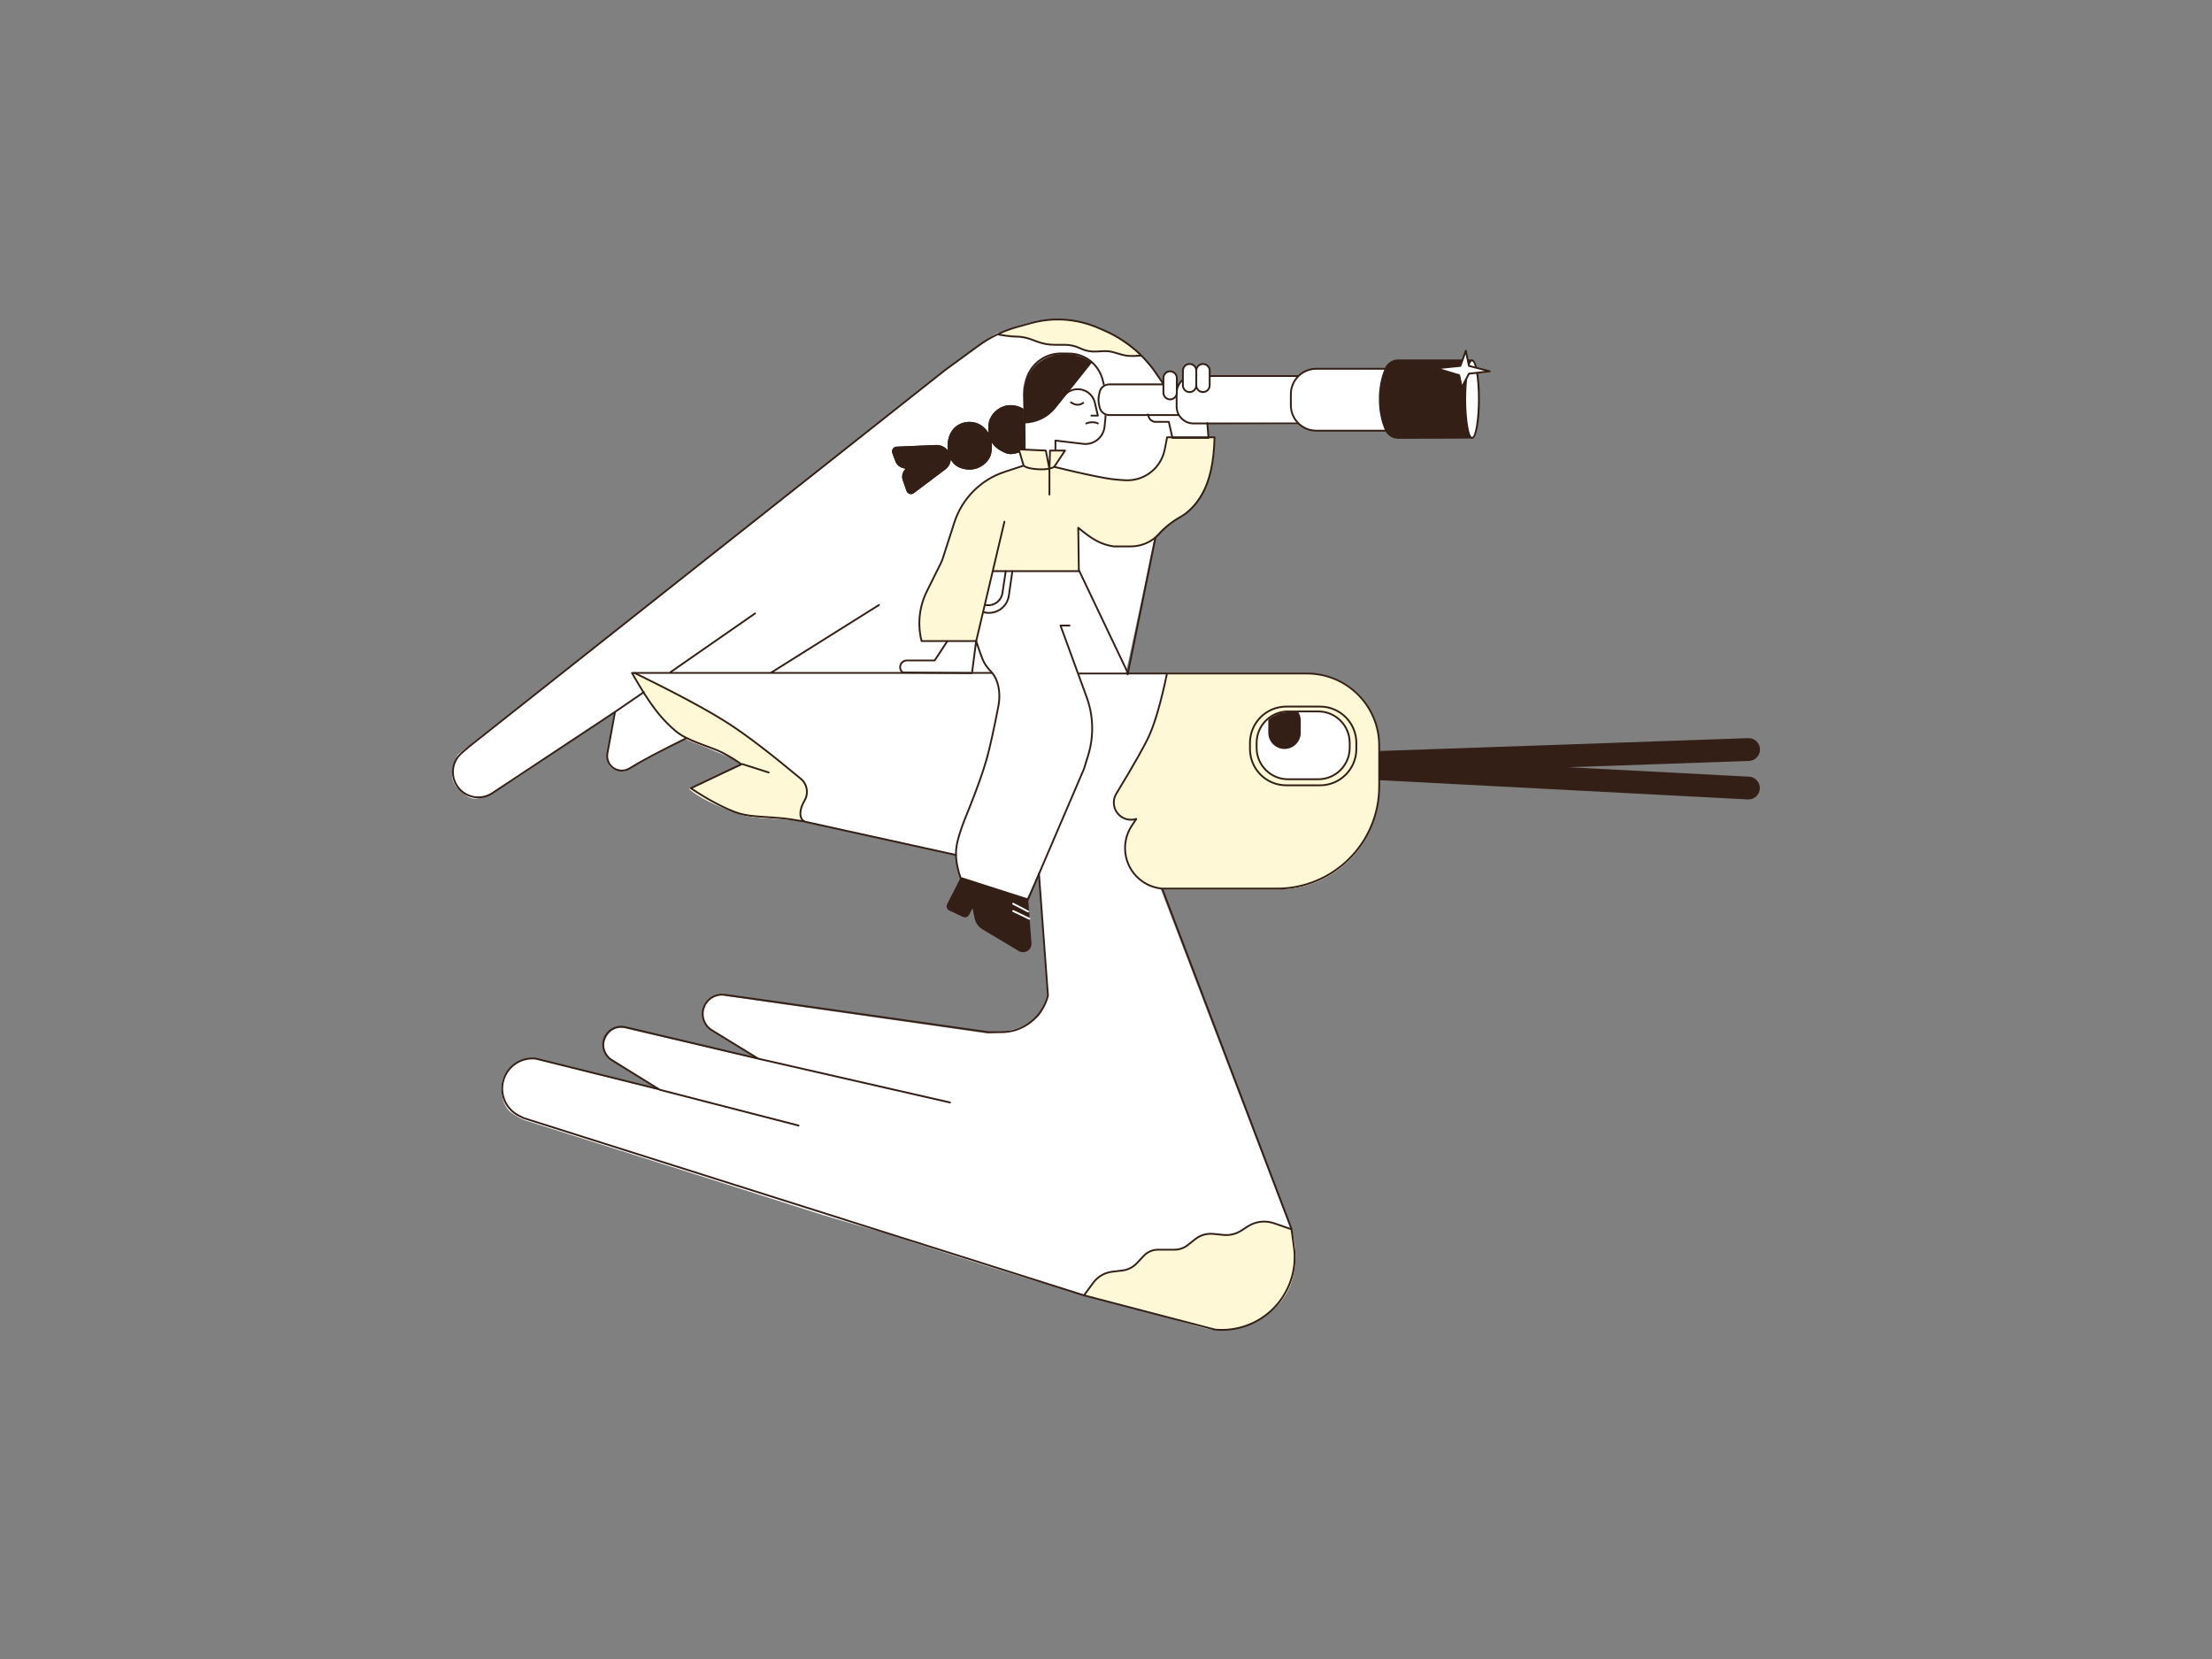 <svg width="1840" height="1380" viewBox="0 0 1840 1380" fill="none" xmlns="http://www.w3.org/2000/svg">
<rect x="0" y="0" width="1840" height="1380" fill="#808080" stroke="none"/>
<path fill-rule="evenodd" clip-rule="evenodd" d="M439.569 881.002C437.696 881.11 436.378 881.277 435.615 881.505C431.525 882.727 428.881 884.425 427.213 885.526C422.665 888.526 420.057 893.427 418.81 896.081C416.686 900.605 416.521 906.804 418.316 914.678C419.584 918.524 421.232 921.54 423.259 923.726C425.285 925.912 429.366 928.504 435.5 931.502C555.076 969.385 635.242 994.885 676 1008C700.312 1015.83 725.656 1022.31 744.5 1028.5C806.125 1048.77 838.418 1058.78 881.5 1071.5C883.646 1072.14 891.98 1074.47 906.5 1078.5L1051 1094L1074 1023.5L965.5 739.502L975 560.502L936.5 560.002C954.902 475.132 967.735 411.466 975 369.002C982.265 326.539 981.317 320.74 972.155 351.606C971.637 336.192 970.085 325.657 967.5 320.002C963.773 311.85 956.86 305.258 952.5 300.002C943.603 289.28 928.243 279.507 906.419 270.683C889.792 266.992 877.27 265.484 868.856 266.159C860.442 266.835 847.921 270.353 831.293 276.714C828.986 275.374 799.99 296.819 744.304 341.051C688.618 385.282 567.517 480.766 381 627.502C374.333 639.836 374.333 649.336 381 656.002C391 666.002 394.753 665.111 402.5 663.002C404.122 662.561 412.289 657.894 427 649.002L511 592.502L505 629.002C505.182 633.513 506.349 636.679 508.5 638.502C510.651 640.326 514.318 641.326 519.5 641.502L570 614.502L669.672 656.198C666.746 664.241 665.022 670.509 664.5 675.002C663.978 679.496 664.645 682.329 666.5 683.502C666.576 683.084 683.076 686.417 716 693.502C729.463 696.4 755.831 702.155 795.103 710.77C797.133 724.246 798.932 731.157 800.5 731.502C809.258 733.434 822.888 753.927 852.5 749.002C853.791 748.788 857.625 741.121 864 726.002L871.327 828.599C868.823 835.012 867.047 839.48 866 842.002C864.953 844.525 862.453 846.858 858.5 849.002C852.772 852.997 847.272 855.497 842 856.502C840.145 856.856 838.016 857.889 835.834 858.243C833.155 858.677 828.542 859.18 821.995 859.75L603.5 828.502C597.446 826.308 592.113 828.059 587.5 833.755C582.887 839.452 583.387 846.534 589 855.002L630.5 881.002L519.333 855.234C513.073 854.229 508.295 856.407 505 861.769C502.838 865.286 501.9 869.053 503 873.002C503.384 874.383 504.545 876.503 506.483 879.361L548 906.502L445.5 881.002H439.569Z" fill="white"/>
<path fill-rule="evenodd" clip-rule="evenodd" d="M971.857 351.688H960C956.962 351.688 954.5 349.226 954.5 346.188V345.188C954.5 342.15 956.962 339.688 960 339.688H970.283C970.512 333.083 975.412 327.37 982.183 326.345C982.876 326.241 983.576 326.188 984.277 326.188H989.255C996.612 326.188 1002.71 331.881 1003.22 339.22L1005 364.883L973.899 365.188L971.857 351.688Z" fill="white"/>
<path fill-rule="evenodd" clip-rule="evenodd" d="M526 561.002C537.972 563.345 559.422 573.721 590.349 592.129C603.692 600.07 620.431 611.152 637.24 624.762C642.23 628.802 649.7 635.336 656.694 641.329C662.491 646.295 668.069 650.462 670.662 656.39C672.407 660.381 666.923 665.66 665.174 673.46C664.85 674.908 664.728 677.922 666.172 681.492C666.424 682.114 667.089 682.951 668.167 684.002C670.489 683.613 666.665 682.944 656.694 681.994C637.426 680.159 625.34 680.931 614.293 676.974C594.673 669.945 581.038 663.084 573.389 656.39L616.788 636.811C611.98 632.227 607.491 629.048 603.319 627.272C590.597 621.856 573.301 617.883 565.907 611.709C560.547 607.234 553.382 601.238 546.951 593.133C542.413 587.414 535.43 576.704 526 561.002Z" fill="#FFF8D7"/>
<path fill-rule="evenodd" clip-rule="evenodd" d="M788.482 374.758C788.3 373.46 788.211 372.127 788.211 370.779C788.211 365.934 789.7 360.982 792.376 357.533C795.759 353.173 800.967 350.91 806.656 350.91C813.235 350.91 819.01 354.621 822.275 360.206C822.166 359.293 822.11 358.347 822.11 357.368C822.11 354.303 822.201 351.335 823.3 348.728C826.232 341.767 833.144 337.002 840.555 337.002C845.264 337.002 850.385 338.733 853.645 341.939C857.436 345.669 859 351.32 859 357.368C859 364.367 856.73 370.365 851.86 374.03C848.903 376.256 844.403 377.733 840.555 377.733C837.24 377.733 833.723 375.721 831.035 374.03C828.502 372.438 826.428 370.418 824.919 367.977C825.039 368.892 825.101 369.828 825.101 370.779C825.101 374.842 824.663 378.47 822.721 381.617C819.416 386.97 813.071 390.648 806.656 390.648C802.188 390.648 797.352 389.28 794.161 386.433C792.822 385.239 791.721 383.808 790.847 382.207C790.677 385.348 789.153 388.353 786.518 390.34L760.191 410.193C758.428 411.523 755.92 411.171 754.589 409.408C754.339 409.076 754.142 408.707 754.006 408.315L750.936 399.501C749.801 396.242 750.629 392.622 753.068 390.181L753.262 389.986L750.605 389.182C747.909 388.366 745.751 386.335 744.772 383.694L742.262 376.916C741.495 374.844 742.552 372.543 744.624 371.776C745.015 371.631 745.426 371.548 745.843 371.53L778.591 370.14C782.508 369.974 786.174 371.752 788.482 374.758Z" fill="#341F16"/>
<path fill-rule="evenodd" clip-rule="evenodd" d="M1304.72 638.198L1454.9 646.056C1460.13 646.33 1464.15 650.789 1463.87 656.017C1463.87 656.018 1463.87 656.018 1463.87 656.018C1463.6 661.247 1459.14 665.263 1453.91 664.99L1148.82 649.04C1146.61 648.925 1144.91 647.044 1145.03 644.837C1145.03 644.837 1145.03 644.837 1145.03 644.837L1145.35 638.746L1145 628.79C1144.92 626.583 1146.65 624.73 1148.86 624.653C1148.86 624.653 1148.86 624.653 1148.86 624.653L1454.19 614.008C1459.42 613.825 1463.81 617.919 1463.99 623.152C1464.18 628.384 1460.08 632.774 1454.85 632.956C1454.85 632.956 1454.85 632.956 1454.85 632.956L1304.72 638.198Z" fill="#341F16"/>
<path d="M924 319.252H982C982.414 319.252 982.75 319.588 982.75 320.002V345.002C982.75 345.417 982.414 345.752 982 345.752H924C918.063 345.752 913.25 340.94 913.25 335.002V330.002C913.25 324.065 918.063 319.252 924 319.252ZM981.25 320.752H924C918.891 320.752 914.75 324.894 914.75 330.002V335.002C914.75 340.111 918.891 344.252 924 344.252H981.25V320.752Z" fill="#341F16"/>
<path fill-rule="evenodd" clip-rule="evenodd" d="M1147 618.843V656.091C1147 702.302 1109.54 739.763 1063.33 739.763H970.866C952.645 740.733 937.087 726.748 936.118 708.526C935.777 702.132 937.302 695.777 940.507 690.234L945.587 681.446C923.299 683.257 921.132 670.126 939.087 642.056C957.041 613.985 967.634 586.634 970.866 560.002H1088.16C1120.66 560.002 1147 586.346 1147 618.843Z" fill="#FFF8D7"/>
<path fill-rule="evenodd" clip-rule="evenodd" d="M1147 618.843V656.091C1147 702.302 1109.54 739.763 1063.33 739.763H970.866C952.645 740.733 937.087 726.748 936.118 708.526C935.777 702.132 937.302 695.777 940.507 690.234L945.587 681.446C923.299 683.257 921.132 670.126 939.087 642.056C957.041 613.985 967.634 586.634 970.866 560.002H1088.16C1120.66 560.002 1147 586.346 1147 618.843Z" fill="#FFF8D7"/>
<path fill-rule="evenodd" clip-rule="evenodd" d="M788.482 374.758C788.3 373.46 788.211 372.127 788.211 370.779C788.211 365.934 789.7 360.982 792.376 357.533C795.759 353.173 800.967 350.91 806.656 350.91C813.235 350.91 819.01 354.621 822.275 360.206C822.166 359.293 822.11 358.347 822.11 357.368C822.11 354.303 822.201 351.335 823.3 348.728C826.232 341.767 833.144 337.002 840.555 337.002C845.264 337.002 850.385 338.733 853.645 341.939C857.436 345.669 859 351.32 859 357.368C859 364.367 856.73 370.365 851.86 374.03C848.903 376.256 844.403 377.733 840.555 377.733C837.24 377.733 833.723 375.721 831.035 374.03C828.502 372.438 826.428 370.418 824.919 367.977C825.039 368.892 825.101 369.828 825.101 370.779C825.101 374.842 824.663 378.47 822.721 381.617C819.416 386.97 813.071 390.648 806.656 390.648C802.188 390.648 797.352 389.28 794.161 386.433C792.822 385.239 791.721 383.808 790.847 382.207C790.677 385.348 789.153 388.353 786.518 390.34L760.191 410.193C758.428 411.523 755.92 411.171 754.589 409.408C754.339 409.076 754.142 408.707 754.006 408.315L750.936 399.501C749.801 396.242 750.629 392.622 753.068 390.181L753.262 389.986L750.605 389.182C747.909 388.366 745.751 386.335 744.772 383.694L742.262 376.916C741.495 374.844 742.552 372.543 744.624 371.776C745.015 371.631 745.426 371.548 745.843 371.53L778.591 370.14C782.508 369.974 786.174 371.752 788.482 374.758Z" fill="#341F16"/>
<path fill-rule="evenodd" clip-rule="evenodd" d="M526 561.002C537.972 563.345 559.422 573.721 590.349 592.129C603.692 600.07 620.431 611.152 637.24 624.762C642.23 628.802 649.7 635.336 656.694 641.329C662.491 646.295 668.069 650.462 670.662 656.39C672.407 660.381 666.923 665.66 665.174 673.46C664.85 674.908 664.728 677.922 666.172 681.492C666.424 682.114 667.089 682.951 668.167 684.002C670.489 683.613 666.665 682.944 656.694 681.994C637.426 680.159 625.34 680.931 614.293 676.974C594.673 669.945 581.038 663.084 573.389 656.39L616.788 636.811C611.98 632.227 607.491 629.048 603.319 627.272C590.597 621.856 573.301 617.883 565.907 611.709C560.547 607.234 553.382 601.238 546.951 593.133C542.413 587.414 535.43 576.704 526 561.002Z" fill="#FFF8D7"/>
<path fill-rule="evenodd" clip-rule="evenodd" d="M850.616 387.974C851.563 387.797 852.524 387.631 853.5 387.477L853.324 387.927L867.13 387.685C867.222 387.685 867.313 387.686 867.404 387.686C869.505 386.61 873.008 386.789 877.913 388.223C921.535 401.494 947.929 403.295 957.093 393.627C966.258 383.959 970.954 376.416 971.183 364.541L1010 364.002C1009.28 398.45 1000.66 415.494 981.965 430.206C977.208 433.951 971.183 434.512 961.478 445.815C951.774 457.119 929.67 454.966 919.965 452.813C913.708 451.424 906.16 446.939 897.322 439.357V474.881H825.814L812.225 533.002H765.775C761.201 525.101 765.468 495.775 778.585 475.066C785.796 463.683 789.211 438.137 801.012 419.276C808.563 407.207 823.854 393.028 850.486 387.999L850.5 387.976L850.616 387.974Z" fill="#FFF8D7"/>
<mask id="mask0" mask-type="alpha" maskUnits="userSpaceOnUse" x="852" y="294" width="68" height="97">
<path d="M852 350.857V328.002C852 309.225 867.222 294.002 886 294.002C904.778 294.002 920 309.225 920 328.002V351.518C920 361.459 911.941 369.518 902 369.518C901.004 369.518 900.01 369.436 899.028 369.271C888.745 367.55 881.706 366.648 877.913 366.565L878 387.817C873.651 389.456 869.317 390.456 865 390.817C860.683 391.178 856.349 390.311 852 388.218V350.857Z" fill="white"/>
</mask>
<g mask="url(#mask0)">
<path d="M852 350.857V328.002C852 309.225 867.222 294.002 886 294.002C904.778 294.002 920 309.225 920 328.002V351.518C920 361.459 911.941 369.518 902 369.518C901.004 369.518 900.01 369.436 899.028 369.271C888.745 367.55 881.706 366.648 877.913 366.565L878 387.817C873.651 389.456 869.317 390.456 865 390.817C860.683 391.178 856.349 390.311 852 388.218V350.857Z" fill="white"/>
</g>
<mask id="mask1" mask-type="alpha" maskUnits="userSpaceOnUse" x="851" y="294" width="73" height="98">
<path d="M852 373.242L851.153 328.496C850.799 309.803 865.666 294.362 884.359 294.009C884.573 294.004 884.787 294.002 885 294.002H886.267C906.612 294.002 923.105 310.496 923.105 330.841C923.105 331.769 923.07 332.697 923 333.622L921.509 353.315C920.759 363.228 912.114 370.655 902.201 369.904C901.643 369.862 901.087 369.794 900.536 369.7C889.43 367.807 881.889 366.817 877.913 366.73L878 388.002C873.651 389.641 869.318 390.641 865 391.002C860.683 391.363 856.349 390.497 852 388.403V373.242Z" fill="white"/>
</mask>
<g mask="url(#mask1)">
<path d="M852 373.242L851.153 328.496C850.799 309.803 865.666 294.362 884.359 294.009C884.573 294.004 884.787 294.002 885 294.002H886.267C906.612 294.002 923.105 310.496 923.105 330.841C923.105 331.769 923.07 332.697 923 333.622L921.509 353.315C920.759 363.228 912.114 370.655 902.201 369.904C901.643 369.862 901.087 369.794 900.536 369.7C889.43 367.807 881.889 366.817 877.913 366.73L878 388.002C873.651 389.641 869.318 390.641 865 391.002C860.683 391.363 856.349 390.497 852 388.403V373.242Z" fill="white"/>
<path fill-rule="evenodd" clip-rule="evenodd" d="M851.721 352.188C862.037 352.188 871.791 347.488 878.22 339.42L911.581 297.552L920.651 310.466L927 283.645L849 277.188L851.721 352.188Z" fill="#341F16"/>
</g>
<path d="M852.393 373.677L852 328.861C852.08 325.794 852.246 323.453 852.499 321.839C852.568 321.399 852.741 320.38 853.021 318.785C855.546 304.343 868.089 293.859 882.668 294.004L889.465 294.072C901.994 294.196 913.019 302.421 916.773 314.445C918.496 319.965 919.512 325.272 919.819 330.365C920.253 337.57 919.907 345.844 918.782 355.187C917.726 363.961 909.816 370.225 901.088 369.199L877.931 366.476V375.002" stroke="#341F16" stroke-width="1.5" stroke-linecap="round" stroke-linejoin="round"/>
<path fill-rule="evenodd" clip-rule="evenodd" d="M922.735 319.002H984V346.002H922.735C918.64 346.002 915.062 343.239 914.027 339.277C913.342 336.656 913 334.398 913 332.502C913 330.607 913.342 328.349 914.027 325.728C915.062 321.766 918.64 319.002 922.735 319.002Z" fill="white"/>
<path d="M922.707 319.002H984V346.002H922.707C918.63 346.002 915.066 343.248 914.032 339.297C913.344 336.667 913 334.403 913 332.502C913 330.602 913.344 328.337 914.032 325.708C915.066 321.757 918.63 319.002 922.707 319.002ZM922.707 320.5C919.31 320.5 916.34 322.795 915.478 326.088C914.82 328.602 914.495 330.744 914.495 332.502C914.495 334.261 914.82 336.403 915.478 338.917C916.34 342.209 919.31 344.505 922.707 344.505H982.505V320.5H922.707Z" fill="#341F16"/>
<path fill-rule="evenodd" clip-rule="evenodd" d="M877.221 388.111L872.901 389.017L873.471 374.422H886L877.221 388.111ZM872.655 389.225C865.297 389.972 860.54 390.181 858.386 389.851C856.231 389.521 853.711 388.513 850.824 386.828L848 374.002L869.891 374.741L872.655 389.225Z" fill="#FFF8D7"/>
<path fill-rule="evenodd" clip-rule="evenodd" d="M849.264 280.831C844.664 280.968 841.029 280.802 838.36 280.332C835.691 279.861 833.238 278.751 831 277.002C840.718 273.186 848.218 270.686 853.5 269.502C865.972 266.708 876.249 265.622 880.729 265.832C897.095 266.6 910.907 271.383 923.374 277.516C929.274 280.418 937.623 286.573 948.42 295.982C942.488 296.01 938.181 295.85 935.5 295.502C930.437 294.846 925.959 293.06 921.5 292.502C913.164 291.46 907.189 293.982 902.639 292.467C897.989 290.92 894.269 288.458 890.969 287.988C882.337 286.757 877.24 287.018 870.381 285.813C865.64 284.98 858.601 283.319 849.264 280.831ZM902 1078C903.905 1075.41 905.239 1073.57 906 1072.5C909.463 1067.63 911.896 1064.43 914 1062.5C921.45 1055.67 933.54 1060.73 940.5 1055.5C945.848 1051.49 949.378 1047.05 954 1043C958.018 1039.49 962.951 1040.02 968 1040C974.597 1039.98 981.342 1039.85 986 1037C992.032 1033.32 997.875 1027.49 1003.5 1026.5C1011.93 1025.02 1019.19 1028.34 1026 1027C1033.86 1025.46 1039.49 1020.14 1045.5 1018C1049.97 1016.41 1054.16 1016.58 1062 1019C1064.25 1019.7 1068.41 1021.03 1074.5 1023C1076.27 1029.83 1077.27 1035.17 1077.5 1039C1077.72 1042.58 1077.82 1046.01 1077.5 1050C1075.5 1075 1064.43 1086.19 1050 1096.5C1045.34 1099.83 1041.33 1100.32 1038.5 1101.5C1033.83 1103.46 1031.26 1105.13 1022.5 1106C1020.61 1106.19 1016.92 1106.27 1014.5 1106.5C1006.75 1107.26 991.326 1101.38 963.5 1094C949.329 1090.25 928.829 1084.91 902 1078Z" fill="#FFF8D7"/>
<path fill-rule="evenodd" clip-rule="evenodd" d="M799.095 730.002L787.881 752.012C786.878 753.98 787.661 756.389 789.629 757.392C789.671 757.413 789.713 757.433 789.756 757.453L800.931 762.661C802.865 763.562 805.166 762.786 806.16 760.898L809 755.502L810.64 763.721C811.413 767.599 813.791 770.968 817.184 772.998L847.421 791.078C850.739 793.063 855.037 791.981 857.022 788.663C857.762 787.425 858.102 785.988 857.994 784.549L855.238 747.695" fill="#341F16"/>
<path fill-rule="evenodd" clip-rule="evenodd" d="M992.552 312.002H1079.76L1080 353.002L992.627 352.53C987.235 352.501 982.42 349.146 980.526 344.097C978.842 339.609 978 335.82 978 332.732C978 329.698 978.704 325.862 980.113 321.224C981.777 315.747 986.828 312.002 992.552 312.002Z" fill="white"/>
<path d="M992.75 312.002H1080.25C1080.66 312.002 1081 312.342 1081 312.762V352.243C1081 352.663 1080.66 353.002 1080.25 353.002H992.75C984.604 353.002 978 346.317 978 338.07V326.935C978 318.688 984.604 312.002 992.75 312.002ZM1079.5 313.521H992.75C985.432 313.521 979.5 319.526 979.5 326.935V338.07C979.5 345.478 985.432 351.484 992.75 351.484H1079.5V313.521Z" fill="#341F16"/>
<path fill-rule="evenodd" clip-rule="evenodd" d="M1090.01 307.806L1094.6 307.15L1174 307.002V357.855L1093.21 357.991C1088.99 357.998 1084.93 356.334 1081.93 353.36C1078.56 350.027 1076.81 348.25 1076.68 348.031C1072.51 341.067 1074.45 336.564 1074.45 332.429C1074.45 328.703 1075.31 324.147 1077.04 318.761C1078.91 312.927 1083.95 308.674 1090.01 307.806Z" fill="white"/>
<path d="M1097 592.002H1072C1057.64 592.002 1046 603.643 1046 618.002V622.002C1046 636.362 1057.64 648.002 1072 648.002H1097C1111.36 648.002 1123 636.362 1123 622.002V618.002C1123 603.643 1111.36 592.002 1097 592.002Z" fill="white"/>
<mask id="mask2" mask-type="alpha" maskUnits="userSpaceOnUse" x="1046" y="592" width="77" height="57">
<path d="M1097 592.002H1072C1057.64 592.002 1046 603.643 1046 618.002V622.002C1046 636.362 1057.64 648.002 1072 648.002H1097C1111.36 648.002 1123 636.362 1123 622.002V618.002C1123 603.643 1111.36 592.002 1097 592.002Z" fill="white"/>
</mask>
<g mask="url(#mask2)">
<path d="M1082 599.502C1082 592.047 1075.96 586.002 1068.5 586.002C1061.04 586.002 1055 592.047 1055 599.502V609.502C1055 616.958 1061.04 623.002 1068.5 623.002C1075.96 623.002 1082 616.958 1082 609.502V599.502Z" fill="#341F16"/>
</g>
<path d="M890.239 334.258C890.481 333.917 890.956 333.834 891.302 334.072C894.716 336.429 897.749 336.554 900.579 334.477C900.917 334.229 901.394 334.298 901.646 334.632C901.897 334.965 901.827 335.437 901.489 335.685C898.114 338.162 894.367 338.025 890.427 335.306C890.082 335.067 889.998 334.598 890.239 334.258ZM902.894 352.586C902.706 352.214 902.858 351.762 903.235 351.577C904.702 350.853 906.511 350.494 908.661 350.494C910.844 350.494 912.505 350.863 913.66 351.623C914.011 351.854 914.105 352.321 913.872 352.667C913.638 353.013 913.164 353.106 912.814 352.876C911.936 352.299 910.544 351.999 908.661 351.999C906.743 351.999 905.161 352.309 903.917 352.923C903.54 353.109 903.082 352.958 902.894 352.586ZM909.951 335.043C909.204 331.85 907.312 329.031 904.625 327.105C898.468 322.692 889.852 324.039 885.38 330.114C885.132 330.45 884.655 330.525 884.315 330.281C883.974 330.036 883.898 329.566 884.146 329.229C889.113 322.482 898.683 320.985 905.521 325.887C908.506 328.026 910.607 331.157 911.438 334.704L913.98 345.558C914.091 346.029 913.728 346.48 913.237 346.48H907.864C907.443 346.48 907.102 346.143 907.102 345.727C907.102 345.311 907.443 344.975 907.864 344.975H912.278L909.951 335.043Z" fill="#341F16"/>
<path d="M1094.88 306.002H1155.25C1155.66 306.002 1156 306.341 1156 306.76V358.245C1156 358.663 1155.66 359.002 1155.25 359.002H1094.88C1082.8 359.002 1073 349.172 1073 337.045V327.96C1073 315.833 1082.8 306.002 1094.88 306.002ZM1154.49 307.517H1094.88C1083.63 307.517 1074.51 316.669 1074.51 327.96V337.045C1074.51 348.336 1083.63 357.488 1094.88 357.488H1154.49V307.517Z" fill="#341F16"/>
<path fill-rule="evenodd" clip-rule="evenodd" d="M994.5 306.208C995.37 304.316 997.281 303.002 999.5 303.002H1000.5C1003.54 303.002 1006 305.465 1006 308.502V321.502C1006 324.54 1003.54 327.002 1000.5 327.002H999.5C997.066 327.002 995.001 325.421 994.277 323.23C993.329 324.886 991.545 326.002 989.5 326.002C986.462 326.002 984 323.54 984 320.502V308.502C984 305.465 986.462 303.002 989.5 303.002C991.719 303.002 993.63 304.316 994.5 306.208ZM973.5 309.002C976.538 309.002 979 311.465 979 314.502V327.502C979 330.54 976.538 333.002 973.5 333.002C970.462 333.002 968 330.54 968 327.502V314.502C968 311.465 970.462 309.002 973.5 309.002Z" fill="white"/>
<path d="M842.41 752.422C842.032 752.226 841.89 751.769 842.092 751.401C842.294 751.034 842.764 750.895 843.142 751.092L855.555 757.547C855.933 757.743 856.076 758.2 855.874 758.568C855.672 758.935 855.202 759.074 854.824 758.877L842.41 752.422ZM842.433 758.469C842.048 758.285 841.891 757.833 842.08 757.459C842.27 757.085 842.735 756.932 843.119 757.116L856.567 763.571C856.952 763.756 857.109 764.208 856.92 764.582C856.73 764.955 856.265 765.109 855.881 764.924L842.433 758.469Z" fill="white"/>
<path d="M938.766 561.002L938.735 561.152C938.652 561.558 938.256 561.82 937.85 561.737C937.494 561.665 937.249 561.351 937.25 561.002H897.722C897.308 561.002 896.972 560.666 896.972 560.252C896.972 559.838 897.308 559.502 897.722 559.502H937.54L960.265 447.853C960.348 447.447 960.744 447.185 961.15 447.268C961.555 447.35 961.818 447.746 961.735 448.152L939.071 559.502H970.715C970.725 559.502 970.735 559.502 970.745 559.502H1087.24C1120.8 559.502 1148 586.688 1148 620.224V654.208C1148 701.544 1109.6 739.918 1062.24 739.918H967.817L1074.94 1021.77L1074.98 1021.93L1077.1 1037.32C1081.71 1070.88 1058.23 1101.82 1024.65 1106.43C1020.01 1107.07 1015.32 1107.17 1010.67 1106.74L1010.55 1106.72L901.574 1078.25C901.542 1078.24 901.511 1078.23 901.48 1078.22L435.445 930.794L435.337 930.75L431.363 928.772C418.555 922.396 413.344 906.851 419.723 894.05C424.566 884.333 434.959 878.667 445.755 879.857L445.854 879.875L543.71 904.206L508.481 882.424C501.083 877.85 498.796 868.148 503.372 860.754C506.941 854.99 513.8 852.155 520.399 853.718L626.31 878.794L591.801 857.635C583.915 852.799 581.445 842.49 586.283 834.609C589.759 828.945 596.258 825.873 602.844 826.778L621.798 829.384L822.267 857.863H832.807C850.867 857.863 866.6 845.568 870.963 828.063L863.471 726.73C863.44 726.317 863.75 725.957 864.164 725.927C864.577 725.896 864.936 726.206 864.967 726.619L872.468 828.072C872.473 828.15 872.467 828.229 872.448 828.306C867.961 846.543 851.597 859.362 832.807 859.362H822.214L822.109 859.355L621.59 830.869L602.64 828.263C596.644 827.439 590.727 830.237 587.561 835.393C583.157 842.568 585.406 851.954 592.586 856.357L631.085 879.964C631.812 880.409 631.35 881.529 630.52 881.332L520.053 855.177C514.082 853.763 507.876 856.328 504.648 861.543C500.507 868.233 502.577 877.011 509.27 881.149L548.579 905.453C549.307 905.903 548.834 907.025 548.003 906.818L445.541 881.342C435.388 880.244 425.621 885.579 421.066 894.719C415.056 906.778 419.966 921.424 432.032 927.43L435.954 929.382L901.434 1076.63L908.699 1066.69C912.596 1061.35 918.544 1057.87 925.111 1057.1L933.393 1056.13C937.898 1055.6 942.071 1053.5 945.176 1050.19L950.942 1044.06C954.109 1040.69 958.527 1038.78 963.152 1038.78H976.917C980.835 1038.78 984.635 1037.45 987.694 1035L993.577 1030.3C998.018 1026.75 1003.67 1025.08 1009.33 1025.64L1017.82 1026.49C1022.82 1026.99 1027.85 1025.78 1032.08 1023.05L1037.61 1019.5C1044.26 1015.21 1052.51 1014.22 1059.98 1016.81L1073.19 1021.38L966.195 739.871C960.559 739.299 955.147 737.353 950.437 734.199C934.564 723.574 930.315 702.1 940.947 686.236L943.519 682.398C939.919 683.055 936.176 682.381 933.008 680.46C925.902 676.15 923.637 666.899 927.949 659.797C942.799 635.338 952.002 619.037 955.541 610.928C960.42 599.753 965.178 583.106 969.808 561.002H938.766ZM556.884 559.003C556.93 558.842 557.029 558.696 557.177 558.593L627.702 509.612C628.042 509.376 628.51 509.46 628.746 509.8C628.983 510.14 628.899 510.607 628.558 510.844L559.217 559.003H640.849L730.768 502.596C731.118 502.376 731.582 502.481 731.802 502.832C732.022 503.183 731.917 503.646 731.565 503.866L643.671 559.003H824.714C825.129 559.003 825.465 559.338 825.465 559.752C825.465 560.166 825.129 560.502 824.714 560.502H526.977C530.488 566.609 533.353 571.426 535.57 574.953C535.818 574.944 536.065 575.058 536.216 575.278C536.378 575.514 536.387 575.811 536.263 576.048C544.973 589.745 552.472 599.145 562.666 607.654C566.892 611.182 572.668 614.13 581.015 617.384C582.702 618.042 594.025 622.206 596.814 623.369C598.22 623.955 599.445 624.509 600.527 625.052C606.373 627.988 611.908 631.34 617.131 635.109C617.593 635.442 617.529 636.149 617.014 636.394L576.208 655.814C588.949 664.193 600.535 670.422 610.964 674.5C612.455 675.083 613.945 675.585 615.461 676.018C620.713 677.516 625.436 678.109 635.289 678.761C636.041 678.811 638.722 678.985 638.875 678.995C640.361 679.092 641.536 679.172 642.712 679.255C645.744 679.468 648.479 679.688 651.265 679.949C654.488 680.251 660.169 681.086 668.359 682.463L795.373 710.45C795.777 710.539 796.033 710.939 795.944 711.343C795.854 711.747 795.454 712.003 795.05 711.914L668.073 683.934C659.955 682.571 654.301 681.74 651.125 681.442C648.352 681.182 645.628 680.963 642.607 680.75C641.433 680.667 640.26 680.588 638.777 680.491C638.625 680.481 635.943 680.307 635.19 680.257C625.236 679.599 620.433 678.995 615.049 677.459C613.487 677.014 611.953 676.497 610.418 675.896C599.579 671.658 587.532 665.136 574.272 656.332C573.786 656.01 573.838 655.281 574.364 655.031L615.219 635.587C610.366 632.164 605.244 629.099 599.853 626.391C598.806 625.866 597.612 625.326 596.236 624.752C593.482 623.604 582.183 619.449 580.47 618.781C576.932 617.401 573.844 616.074 571.128 614.73C571.074 614.781 571.012 614.825 570.942 614.86C549.046 625.658 533.392 633.979 523.989 639.814C517.947 643.565 510.006 641.71 506.253 635.672C504.565 632.956 503.949 629.708 504.525 626.563L510.533 593.794L409.975 660.359C400.354 666.728 387.44 664.548 380.446 655.376C373.467 646.222 374.846 633.217 383.59 625.727L389.581 620.597L494.841 537.328L785.744 307.201L813.602 286.896C823.367 279.779 834.333 274.475 845.977 271.237L857.26 268.1C876.029 262.881 896.025 264.288 913.877 272.083L919.325 274.462C936.904 282.138 951.926 294.669 962.626 310.581L967.872 318.385C968.104 318.728 968.012 319.194 967.668 319.425C967.324 319.656 966.858 319.565 966.627 319.221L961.38 311.418C957.756 306.027 953.628 301.031 949.068 296.488C948.986 296.527 948.896 296.552 948.8 296.559C943.379 296.968 939.328 296.968 936.625 296.553C934.594 296.241 931.426 295.401 927.103 294.034C924.059 293.071 920.866 292.671 917.679 292.853L912.005 293.177C907.461 293.436 902.922 292.575 898.789 290.669L897.694 290.164C893.981 288.452 889.941 287.565 885.852 287.565H877.398C872.228 287.565 867.1 286.628 862.264 284.8L857.805 283.114C853.744 281.578 849.446 280.764 845.104 280.707C843.873 280.691 842.722 280.644 841.651 280.566C838.964 280.369 835.274 279.867 830.574 279.058C830.384 279.025 830.222 278.923 830.112 278.782C824.64 281.401 819.408 284.52 814.486 288.108L786.652 308.395L495.772 538.503L390.534 621.754L384.566 626.866C376.426 633.838 375.142 645.945 381.64 654.467C388.154 663.011 400.184 665.041 409.146 659.109L511.169 591.574L534.271 575.704C531.912 571.95 528.834 566.761 525.037 560.136C525.002 560.077 524.975 560.013 524.957 559.945C524.956 559.943 524.956 559.941 524.955 559.94C524.94 559.88 524.931 559.817 524.931 559.752C524.931 559.727 524.933 559.701 524.935 559.676C524.946 559.571 524.979 559.468 525.032 559.376C525.086 559.284 525.159 559.205 525.245 559.143C525.265 559.128 525.286 559.114 525.309 559.102C525.361 559.072 525.416 559.049 525.471 559.032C525.477 559.031 525.483 559.029 525.489 559.028C525.557 559.009 525.626 559.001 525.695 559.003H556.884ZM569.501 613.899C566.439 612.283 563.884 610.624 561.705 608.805C551.398 600.202 543.827 590.723 535.073 576.972L512.271 592.637L506.001 626.833C505.492 629.612 506.036 632.481 507.528 634.881C510.844 640.216 517.859 641.854 523.197 638.541C532.539 632.743 547.97 624.531 569.501 613.899ZM966.763 738.419H1062.24C1108.78 738.419 1146.5 700.716 1146.5 654.208V620.224C1146.5 587.516 1119.97 561.002 1087.24 561.002H971.34C966.672 583.351 961.866 600.189 956.916 611.528C953.34 619.72 944.117 636.057 929.231 660.575C925.349 666.969 927.388 675.298 933.786 679.178C937.156 681.221 941.248 681.698 944.996 680.482C945.674 680.263 946.247 681.022 945.851 681.613L942.193 687.07C932.022 702.246 936.087 722.789 951.271 732.954C955.894 736.048 961.222 737.928 966.763 738.419ZM1073.63 1023.12L1059.49 1018.23C1052.45 1015.79 1044.68 1016.72 1038.42 1020.76L1032.9 1024.31C1028.38 1027.22 1023.01 1028.51 1017.67 1027.98L1009.18 1027.13C1003.91 1026.61 998.649 1028.16 994.515 1031.47L988.631 1036.17C985.306 1038.83 981.175 1040.28 976.917 1040.28H963.152C958.941 1040.28 954.918 1042.02 952.036 1045.08L946.269 1051.22C942.922 1054.78 938.424 1057.05 933.569 1057.62L925.286 1058.59C919.134 1059.31 913.562 1062.57 909.911 1067.57L902.978 1077.06L1010.86 1105.26C1015.39 1105.67 1019.94 1105.56 1024.44 1104.95C1057.2 1100.45 1080.11 1070.26 1075.61 1037.52L1073.63 1023.12ZM947.684 295.136C939.283 287.087 929.49 280.537 918.724 275.836L913.276 273.457C895.74 265.8 876.099 264.418 857.662 269.545L846.379 272.682C841.52 274.033 836.781 275.749 832.201 277.812C836.207 278.478 839.395 278.897 841.76 279.07C842.8 279.146 843.922 279.192 845.124 279.208C849.64 279.267 854.112 280.114 858.336 281.711L862.795 283.397C867.461 285.162 872.409 286.066 877.398 286.066H885.852C890.158 286.066 894.413 287 898.323 288.803L899.417 289.308C903.327 291.111 907.621 291.925 911.92 291.68L917.594 291.356C920.963 291.164 924.338 291.587 927.555 292.604C931.811 293.95 934.917 294.773 936.853 295.071C939.255 295.44 942.871 295.464 947.684 295.136Z" fill="#341F16"/>
<path d="M527.423 560.433C527.05 560.251 526.894 559.8 527.076 559.426C527.257 559.052 527.707 558.897 528.08 559.078C564.142 576.655 590.546 590.891 607.301 601.795C622.145 611.454 641.937 626.62 666.685 647.297C672.203 651.907 673.613 659.827 670.026 666.066C668.182 669.272 667.089 672.03 666.74 674.327C666.099 678.536 666.997 681.236 669.375 682.595C669.735 682.801 669.861 683.261 669.655 683.622C669.449 683.984 668.991 684.109 668.63 683.903C665.634 682.191 664.529 678.867 665.254 674.1C665.636 671.594 666.795 668.669 668.724 665.314C671.946 659.71 670.679 652.595 665.722 648.454C641.016 627.812 621.267 612.679 606.483 603.058C589.79 592.195 563.434 577.984 527.423 560.433ZM617.183 636.276C616.788 636.15 616.569 635.727 616.695 635.33C616.821 634.934 617.243 634.715 617.639 634.841L639.678 641.869C640.073 641.995 640.292 642.419 640.166 642.815C640.04 643.211 639.618 643.43 639.222 643.304L617.183 636.276ZM548.565 907.218C548.163 907.114 547.921 906.702 548.024 906.297C548.126 905.893 548.534 905.648 548.936 905.752L664.436 935.513C664.837 935.616 665.079 936.028 664.977 936.433C664.874 936.838 664.466 937.082 664.064 936.979L548.565 907.218ZM631.084 881.497C630.68 881.405 630.427 881 630.519 880.592C630.61 880.185 631.012 879.929 631.416 880.021L790.415 916.34C790.819 916.432 791.073 916.837 790.981 917.245C790.89 917.652 790.488 917.908 790.084 917.816L631.084 881.497Z" fill="#341F16"/>
<path d="M1071.43 591.033H1096.57C1111.43 591.033 1123.47 603.099 1123.47 617.984V622.014C1123.47 636.898 1111.43 648.965 1096.57 648.965H1071.43C1056.57 648.965 1044.53 636.898 1044.53 622.014V617.984C1044.53 603.099 1056.57 591.033 1071.43 591.033ZM1071.43 592.544C1057.41 592.544 1046.04 603.934 1046.04 617.984V622.014C1046.04 636.064 1057.41 647.454 1071.43 647.454H1096.57C1110.59 647.454 1121.96 636.064 1121.96 622.014V617.984C1121.96 603.934 1110.59 592.544 1096.57 592.544H1071.43ZM1069.92 587.002H1098.08C1115.16 587.002 1129 600.873 1129 617.984V623.021C1129 640.132 1115.16 654.002 1098.08 654.002H1069.92C1052.84 654.002 1039 640.132 1039 623.021V617.984C1039 600.873 1052.84 587.002 1069.92 587.002ZM1069.92 588.514C1053.68 588.514 1040.51 601.708 1040.51 617.984V623.021C1040.51 639.297 1053.68 652.491 1069.92 652.491H1098.08C1114.32 652.491 1127.49 639.297 1127.49 623.021V617.984C1127.49 601.708 1114.32 588.514 1098.08 588.514H1069.92Z" fill="#341F16"/>
<path d="M812.308 536.599L809.274 560.005C809.226 560.382 808.903 560.663 808.523 560.66L750.926 560.159C750.762 560.158 750.604 560.103 750.474 560.003C748.914 558.803 748 556.947 748 554.978C748 551.477 750.838 548.638 754.339 548.638H777.071L787.367 532.948C787.594 532.601 788.06 532.505 788.407 532.732C788.754 532.96 788.851 533.426 788.623 533.773L778.105 549.802C777.966 550.013 777.73 550.141 777.477 550.141H754.339C751.668 550.141 749.503 552.307 749.503 554.978C749.503 556.398 750.126 557.743 751.201 558.659L807.87 559.152L811.29 532.763C811.344 532.351 811.72 532.061 812.132 532.114C812.543 532.168 812.834 532.545 812.78 532.956L812.756 533.146C815.039 540.168 816.868 545.322 818.238 548.599C819.578 551.804 822.029 555.235 825.629 558.92C828.42 562.193 830.311 566.317 831.303 571.282C832.291 576.221 832.291 581.491 831.304 587.1C827.394 607.414 824.051 622.46 821.272 632.245C818.493 642.033 813.81 655.246 807.218 671.904C800.817 687.042 797.162 698.176 796.253 705.268C795.36 712.232 796.473 720.349 799.603 729.618L854.687 747.326L900.969 639.331L904.387 628.3C909.269 612.542 908.848 595.617 903.189 580.122L881.448 520.595C881.269 520.104 881.632 519.585 882.154 519.585H889.667C890.081 519.585 890.418 519.922 890.418 520.337C890.418 520.752 890.081 521.088 889.667 521.088H883.228L904.6 579.606C910.372 595.411 910.802 612.672 905.822 628.744L902.377 639.849L855.799 748.547C855.646 748.903 855.247 749.085 854.878 748.966L798.783 730.934C798.558 730.861 798.379 730.686 798.303 730.461C795.011 720.841 793.826 712.38 794.762 705.077C795.693 697.814 799.384 686.574 805.828 671.335C812.396 654.735 817.063 641.566 819.827 631.835C822.592 622.1 825.927 607.091 829.827 586.828C830.78 581.409 830.78 576.327 829.83 571.577C828.885 566.853 827.103 562.964 824.52 559.933C820.831 556.16 818.273 552.579 816.852 549.179C815.666 546.343 814.152 542.152 812.308 536.599ZM938.927 559.586C939.105 559.96 938.946 560.409 938.572 560.587C938.197 560.765 937.749 560.607 937.57 560.232L897.002 475.077C896.823 474.703 896.982 474.254 897.357 474.076C897.731 473.897 898.18 474.056 898.358 474.431L938.927 559.586ZM841.342 475.149C841.401 474.738 841.782 474.452 842.192 474.511C842.603 474.57 842.889 474.95 842.83 475.361L839.949 495.53C838.581 505.107 829.71 511.761 820.135 510.393C819.539 510.308 818.948 510.192 818.364 510.046C817.962 509.945 817.717 509.537 817.818 509.135C817.918 508.732 818.326 508.487 818.729 508.588C819.262 508.721 819.803 508.827 820.347 508.905C829.101 510.156 837.211 504.072 838.461 495.318L841.342 475.149ZM835.834 475.143C835.895 474.733 836.278 474.45 836.688 474.512C837.099 474.573 837.381 474.956 837.32 475.366L834.62 493.368C833.576 500.328 827.089 505.123 820.13 504.079C820.062 504.069 819.993 504.058 819.925 504.047C819.516 503.979 819.24 503.592 819.308 503.182C819.376 502.773 819.763 502.497 820.172 502.565C820.232 502.575 820.293 502.584 820.353 502.593C826.491 503.514 832.213 499.284 833.134 493.145L835.834 475.143ZM807.784 559.812L808.536 559.157L807.87 559.152L807.784 559.812Z" fill="#341F16"/>
<path d="M877.045 389.126C876.065 389.641 874.949 390.057 873.698 390.376V411.394C873.698 411.809 873.362 412.146 872.949 412.146C872.535 412.146 872.2 411.809 872.2 411.394V390.7C869.732 391.146 866.806 391.272 863.421 391.083C857.584 390.758 853.567 389.805 851.334 388.163L835.952 393.204C816.285 399.65 800.882 415.169 794.526 434.943L785.035 464.47C784.528 466.048 783.902 467.585 783.164 469.068L771.69 492.116C765.466 504.62 763.874 518.933 767.187 532.498H811.445L834.774 433.786C834.87 433.382 835.273 433.132 835.676 433.228C836.078 433.324 836.327 433.729 836.232 434.134L826.732 474.328H896.654L896.165 438.985C896.156 438.341 896.905 437.984 897.396 438.398C903.411 443.471 908.529 447.119 912.74 449.341C916.915 451.544 921.476 453.02 926.427 453.768H940.691C949.482 453.768 957.863 450.032 963.762 443.484C968.821 437.868 974.767 433.127 981.361 429.453C988.369 425.547 994.287 419.407 999.117 411.017C1005.57 399.801 1009.04 384.298 1009.49 364.507H971.438C970.285 371.141 969.317 375.641 968.522 378.034C963.948 391.817 950.828 400.884 936.375 400.248C930.622 399.995 925.249 399.445 920.255 398.596C910.332 396.909 895.931 393.753 877.045 389.126ZM878.159 387.85C896.64 392.368 910.757 395.456 920.505 397.113C925.435 397.951 930.747 398.495 936.441 398.745C950.225 399.352 962.738 390.704 967.101 377.558C967.889 375.184 968.882 370.531 970.07 363.627C970.132 363.266 970.443 363.002 970.807 363.002H1010.25C1010.67 363.002 1011.01 363.348 1011 363.769C1010.62 384.16 1007.1 400.161 1000.41 411.77C995.454 420.386 989.345 426.723 982.087 430.768C975.638 434.362 969.822 439 964.872 444.494C958.69 451.357 949.906 455.272 940.691 455.272H926.372L926.261 455.264C921.125 454.494 916.384 452.963 912.044 450.673C908.023 448.551 903.24 445.193 897.686 440.597L898.162 475.07C898.168 475.489 897.831 475.832 897.413 475.832H826.516C826.469 475.832 826.424 475.828 826.379 475.82L812.765 533.424C812.685 533.763 812.384 534.002 812.037 534.002H766.602C766.26 534.002 765.962 533.77 765.877 533.437C762.29 519.354 763.878 504.445 770.351 491.443L781.824 468.396C782.529 466.98 783.126 465.514 783.61 464.008L793.1 434.481C799.604 414.248 815.364 398.369 835.488 391.774L850.555 386.836L846.767 373.998C846.621 373.502 847.005 373.01 847.519 373.033L869.986 374.035C870.332 374.051 870.623 374.303 870.688 374.644L872.415 383.606L872.7 374.763C872.713 374.357 873.044 374.035 873.448 374.035H885.93C886.528 374.035 886.885 374.704 886.553 375.204L878.159 387.85ZM876.422 387.755L884.531 375.539H874.173L873.747 388.806C874.75 388.524 875.641 388.173 876.422 387.755ZM869.33 375.512L848.502 374.582L852.131 386.883C854.033 388.343 857.837 389.265 863.504 389.581C866.798 389.765 869.621 389.641 871.97 389.213L869.33 375.512Z" fill="#341F16"/>
<path fill-rule="evenodd" clip-rule="evenodd" d="M1224 364.318L1224.5 299.502H1163.02C1158.39 299.502 1154.22 302.27 1152.42 306.528C1149.14 314.299 1147.5 322.789 1147.5 332.002C1147.5 341.206 1149.14 349.688 1152.41 357.452C1154.21 361.723 1158.4 364.495 1163.04 364.483L1224 364.318Z" fill="#341F16" stroke="#341F16"/>
<path fill-rule="evenodd" clip-rule="evenodd" d="M1224.5 364.002C1227.81 364.002 1230 350.452 1230 332.502C1230 314.553 1227.31 300.002 1224 300.002C1220.69 300.002 1219 314.553 1219 332.502C1219 350.452 1221.19 364.002 1224.5 364.002Z" fill="white"/>
<path d="M995.101 323.571C994.031 325.556 991.938 326.904 989.532 326.904C986.036 326.904 983.203 324.06 983.203 320.552V308.355C983.203 304.847 986.036 302.002 989.532 302.002C991.938 302.002 994.031 303.35 995.101 305.335C996.172 303.35 998.264 302.002 1000.67 302.002C1004.17 302.002 1007 304.847 1007 308.355V320.552C1007 324.06 1004.17 326.904 1000.67 326.904C998.264 326.904 996.172 325.556 995.101 323.571ZM994.342 320.552V308.355C994.342 305.689 992.188 303.527 989.532 303.527C986.875 303.527 984.721 305.689 984.721 308.355V320.552C984.721 323.218 986.875 325.379 989.532 325.379C992.188 325.379 994.342 323.218 994.342 320.552ZM995.861 320.552C995.861 323.218 998.014 325.379 1000.67 325.379C1003.33 325.379 1005.48 323.218 1005.48 320.552V308.355C1005.48 305.689 1003.33 303.527 1000.67 303.527C998.014 303.527 995.861 305.689 995.861 308.355V320.552ZM973.329 308.101C976.825 308.101 979.658 310.945 979.658 314.453V326.65C979.658 330.158 976.825 333.002 973.329 333.002C969.834 333.002 967 330.158 967 326.65V314.453C967 310.945 969.834 308.101 973.329 308.101ZM973.329 309.625C970.673 309.625 968.519 311.787 968.519 314.453V326.65C968.519 329.316 970.673 331.478 973.329 331.478C975.986 331.478 978.139 329.316 978.139 326.65V314.453C978.139 311.787 975.986 309.625 973.329 309.625Z" fill="#341F16"/>
<path d="M974.519 364.407C974.598 364.756 974.901 365.002 975.25 365.002H1005.25C1005.69 365.002 1006.03 364.618 1006 364.17L1005 351.878C1004.96 351.455 1004.6 351.141 1004.19 351.176C1003.77 351.211 1003.47 351.582 1003.5 352.005L1004.43 363.466H975.847L972.981 350.744C972.902 350.396 972.599 350.149 972.25 350.149H961.241C958.973 350.149 956.962 348.658 956.254 346.451C955.853 345.204 955.576 344.53 955.28 344.227C954.987 343.927 954.513 343.927 954.22 344.227C953.927 344.528 953.927 345.014 954.22 345.314C954.271 345.367 954.521 345.973 954.829 346.931C955.74 349.768 958.326 351.685 961.241 351.685H971.653L974.519 364.407Z" fill="#341F16"/>
<path d="M1224.5 365.002C1228.43 365.002 1231 350.503 1231 332.002C1231 313.502 1228.43 299.002 1224.5 299.002C1220.57 299.002 1218 313.502 1218 332.002C1218 350.503 1220.57 365.002 1224.5 365.002ZM1224.5 363.491C1222.11 363.491 1219.56 349.118 1219.56 332.002C1219.56 314.887 1222.11 300.514 1224.5 300.514C1226.89 300.514 1229.44 314.887 1229.44 332.002C1229.44 349.118 1226.89 363.491 1224.5 363.491Z" fill="#341F16"/>
<path fill-rule="evenodd" clip-rule="evenodd" d="M1215 304.213L1219 292.002L1222 303.704L1239 308.792L1222 310.827L1216 321.002L1214.78 313.54L1213 311.845L1195 306.248L1215 304.213Z" fill="white"/>
<path d="M1218.6 291.508C1218.86 290.782 1219.9 290.857 1220.06 291.612L1222.53 303.741L1239.43 308.093C1240.24 308.303 1240.16 309.49 1239.33 309.588L1222.37 311.573L1216.59 322.595C1216.26 323.225 1215.32 323.096 1215.17 322.4L1213.1 312.683L1194.54 307.123C1193.75 306.884 1193.86 305.718 1194.68 305.635L1214.28 303.651L1218.6 291.508ZM1214.75 303.603L1214.12 304.104L1214.28 303.651L1214.75 303.603ZM1215.54 304.618C1215.45 304.895 1215.2 305.09 1214.91 305.119L1198.65 306.764L1213.96 311.352C1214.23 311.431 1214.43 311.65 1214.49 311.922L1216.22 320.028L1221.21 310.507C1221.33 310.285 1221.55 310.135 1221.79 310.106L1235.09 308.549L1221.69 305.099C1221.41 305.027 1221.2 304.8 1221.14 304.514L1219.12 294.585L1215.54 304.618Z" fill="#341F16"/>
</svg>
